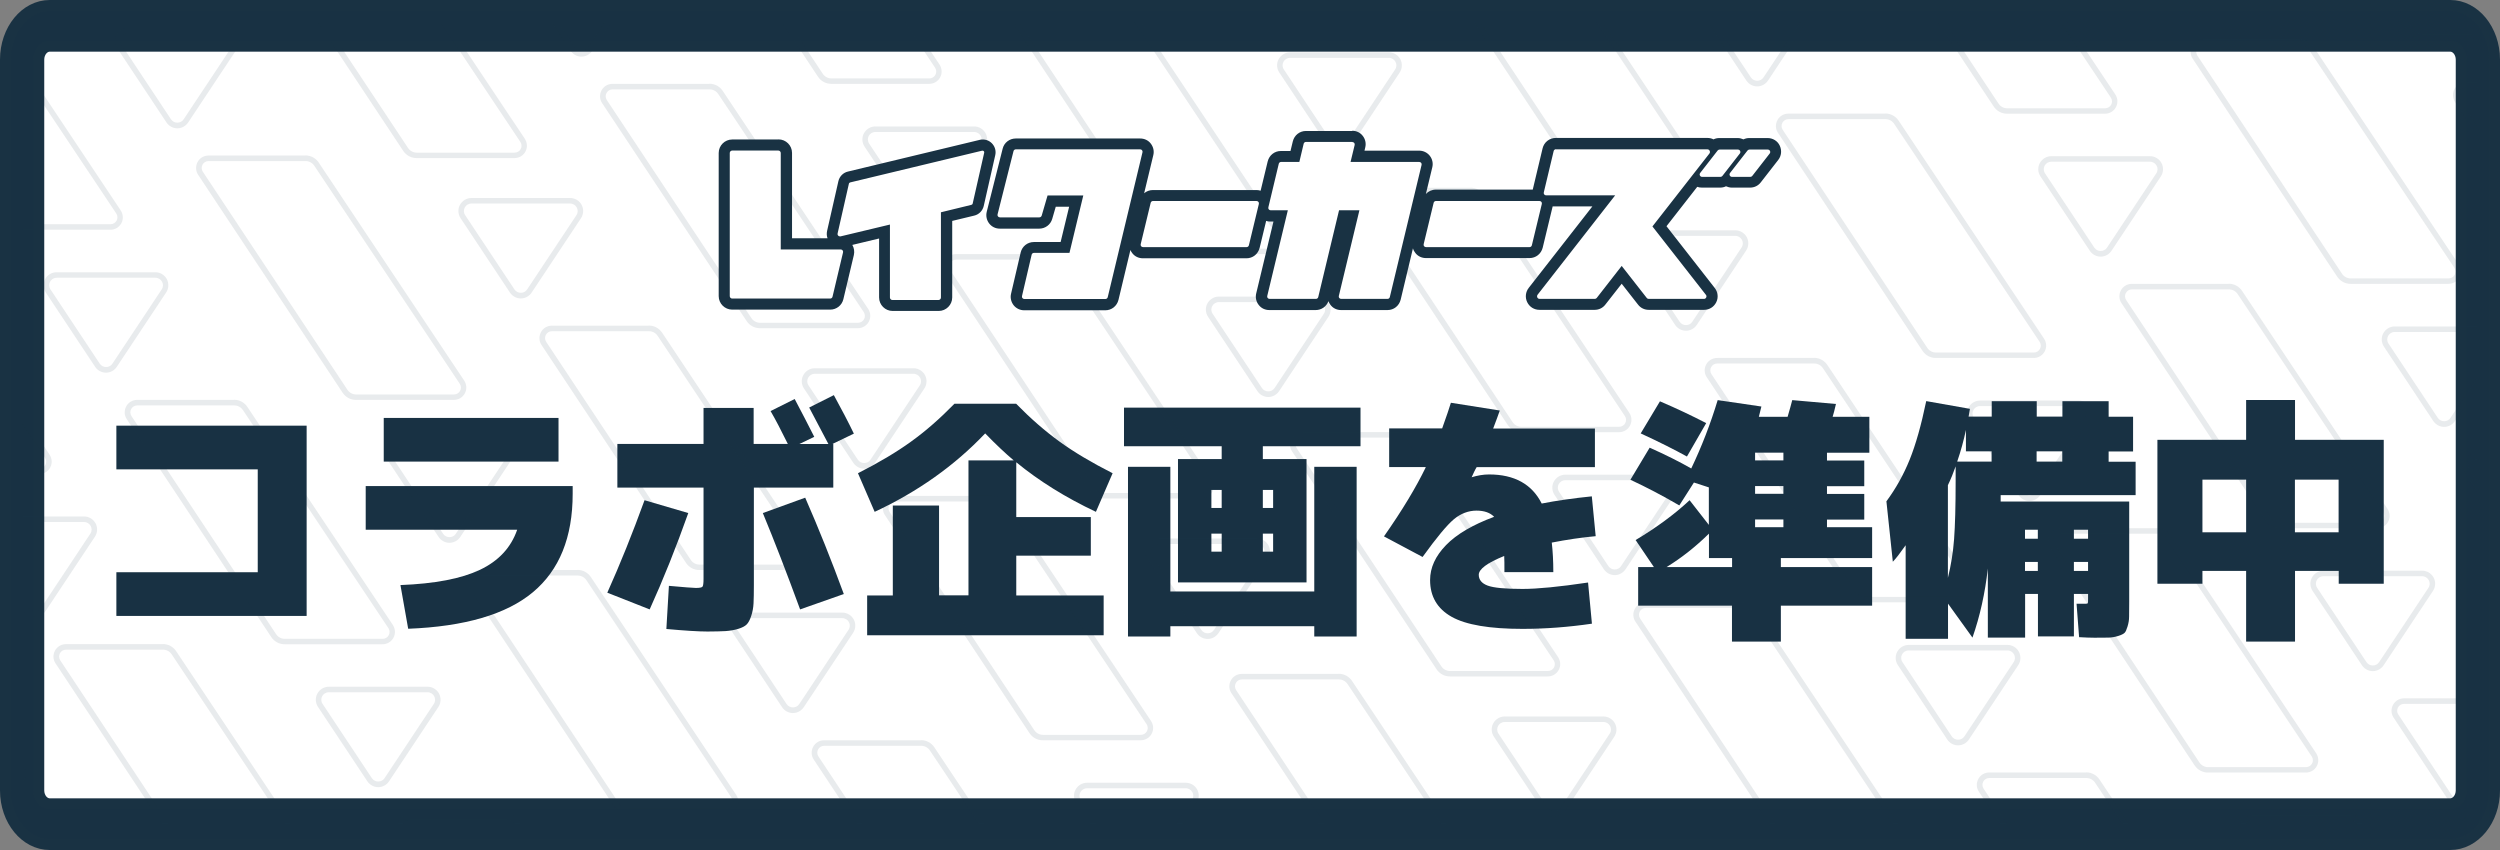 <?xml version="1.0" encoding="UTF-8"?>
<svg id="_レイヤー_2" data-name="レイヤー_2" xmlns="http://www.w3.org/2000/svg" xmlns:xlink="http://www.w3.org/1999/xlink" viewBox="0 0 226 76.85">
  <rect x="0" y="0" width="226" height="76.85" fill="#808080" stroke="none"/>
  <defs>
    <style>
      .cls-1 {
        fill: none;
      }

      .cls-2 {
        fill: #193243;
      }

      .cls-3 {
        stroke: #193243;
        stroke-miterlimit: 10;
      }

      .cls-3, .cls-4 {
        fill: #183143;
      }

      .cls-5 {
        fill: #fff;
      }

      .cls-6 {
        opacity: .1;
      }

      .cls-7 {
        clip-path: url(#clippath);
      }
    </style>
    <clipPath id="clippath">
      <path class="cls-1" d="M4.5,74.45c-1.38,0-2.5-1.38-2.5-3.07V5.07c0-1.69,1.12-3.07,2.5-3.07h217c1.38,0,2.5,1.38,2.5,3.07v66.31c0,1.69-1.12,3.07-2.5,3.07H4.5Z"/>
    </clipPath>
  </defs>
  <g id="_レイヤー_1-2" data-name="レイヤー_1">
    <path class="cls-5" d="M4.5,74.45c-1.38,0-2.5-1.38-2.5-3.07V5.07c0-1.69,1.12-3.07,2.5-3.07h217c1.38,0,2.5,1.38,2.5,3.07v66.31c0,1.69-1.12,3.07-2.5,3.07H4.5Z"/>
    <path class="cls-3" d="M221.5,4.17c.55,0,1,.55,1,1.22v66.06c0,.67-.45,1.22-1,1.22H4.5c-.55,0-1-.55-1-1.22V5.39c0-.67.45-1.22,1-1.22h217M221.5.5H4.5C2.29.5.5,2.69.5,5.39v66.06c0,2.7,1.79,4.89,4,4.89h217c2.21,0,4-2.19,4-4.89V5.39c0-2.7-1.79-4.89-4-4.89h0Z"/>
    <g>
      <path class="cls-4" d="M27.72,38.48v17.2H10.52v-3.95h12.78v-9.3h-12.78v-3.95h17.2Z"/>
      <path class="cls-4" d="M46.75,47.89h-13.69v-3.95h18.71v.7c0,3.93-1.2,6.9-3.6,8.9s-6.16,3.1-11.27,3.3l-.7-3.95c3.11-.12,5.51-.58,7.19-1.38,1.68-.8,2.8-2,3.36-3.61ZM34.69,41.73v-3.95h15.8v3.95h-15.8Z"/>
      <path class="cls-4" d="M58.27,45.22l3.95,1.16c-1.1,3.1-2.26,6-3.49,8.71l-3.83-1.51c1.15-2.56,2.27-5.34,3.37-8.37ZM68.15,44.06v8.83c0,.7-.01,1.25-.03,1.65-.02.4-.09.78-.21,1.14-.12.36-.25.61-.41.77s-.41.29-.77.4c-.36.11-.73.17-1.13.2-.4.02-.94.04-1.64.04-.82,0-2.06-.08-3.72-.23l.23-3.9c1.36.12,2.18.19,2.44.19.34,0,.54-.04.6-.12.06-.08.09-.31.09-.7v-8.25h-7.79v-3.95h7.79v-3.25h4.53v3.25h3.09c-.6-1.22-1.12-2.22-1.56-2.97l2.18-1.09c.63,1.19,1.22,2.33,1.77,3.42l-1.35.65h2.63c-.81-1.55-1.39-2.65-1.74-3.3l2.23-1.12c.71,1.3,1.32,2.46,1.81,3.48l-1.93.93h.07v3.95h-7.2ZM68.96,46.38l3.83-1.39c1.21,2.76,2.37,5.66,3.49,8.71l-3.95,1.39c-1.21-3.3-2.33-6.2-3.37-8.71Z"/>
      <path class="cls-4" d="M84.88,53.82h2.67v-12.2h4.09c-.77-.65-1.63-1.46-2.58-2.44-2.76,2.91-6.09,5.27-9.99,7.09l-1.51-3.49c1.89-.96,3.49-1.91,4.8-2.86,1.31-.94,2.61-2.08,3.92-3.42h5.58c1.3,1.33,2.61,2.47,3.92,3.42,1.31.95,2.91,1.9,4.8,2.86l-1.51,3.49c-2.73-1.29-5.13-2.78-7.2-4.48v4.95h6.74v3.49h-6.74v3.6h7.9v3.6h-21.38v-3.6h2.32v-8.13h4.18v8.13Z"/>
      <path class="cls-4" d="M110.44,40.34h-8.83v-3.49h21.38v3.49h-8.83v1.16h3.95v11.15h-11.62v-11.15h3.95v-1.16ZM105.8,42.2v11.27h13.01v-11.27h3.83v15.34h-3.83v-.93h-13.01v.93h-3.83v-15.34h3.83ZM110.44,44.29h-.93v1.63h.93v-1.63ZM109.51,49.87h.93v-1.63h-.93v1.63ZM114.16,45.92h.93v-1.63h-.93v1.63ZM114.16,48.24v1.63h.93v-1.63h-.93Z"/>
      <path class="cls-4" d="M132.99,43.13l.02.02c.56-.17,1.09-.26,1.6-.26,2.29,0,3.88.88,4.76,2.63,1.32-.26,2.83-.48,4.53-.65l.35,3.6c-1.32.12-2.64.32-3.97.58.09.79.14,1.68.14,2.67h-4.42c0-.68,0-1.17-.02-1.46-1.53.62-2.3,1.19-2.3,1.7,0,.45.27.78.81.98.54.2,1.59.3,3.14.3,1.35,0,3.32-.19,5.93-.58l.35,3.72c-2.12.31-4.21.47-6.27.47-2.97,0-5.11-.36-6.41-1.09-1.3-.73-1.95-1.84-1.95-3.32,0-1.12.48-2.17,1.44-3.16s2.41-1.84,4.35-2.56c-.36-.37-.89-.56-1.6-.56s-1.42.26-2.04.78c-.62.52-1.56,1.65-2.83,3.41l-3.49-1.86c1.64-2.34,2.9-4.43,3.79-6.27h-3.32v-3.49h4.79c.39-1.08.65-1.86.79-2.32l4.42.7c-.12.37-.33.91-.6,1.63h9.2v3.49h-10.69c-.06.09-.14.24-.24.45s-.17.37-.22.48Z"/>
      <path class="cls-4" d="M165.17,47.66h4.07v2.79h-8.25v.81h8.25v3.49h-8.25v3.25h-4.42v-3.25h-8.48v-3.49h1.42l-1.65-2.44c1.89-1.13,3.52-2.33,4.88-3.6l1.74,2.23v-3.39l-1.35-.44-1.32,2.07c-1.49-.87-2.96-1.64-4.42-2.32l1.74-2.9c1.46.65,2.71,1.28,3.76,1.88.94-1.97,1.74-4.03,2.39-6.18l3.95.58c-.11.47-.19.78-.23.93h2.6c.19-.65.33-1.15.42-1.51l3.95.35c-.12.53-.22.91-.3,1.16h3.32v3.25h-3.83v.7h3.37v2.32h-3.37v.7h3.37v2.32h-3.37v.7ZM148.32,39.18l1.74-2.9c1.52.65,2.91,1.31,4.18,1.97l-1.74,3.02c-1.12-.62-2.51-1.32-4.18-2.09ZM150.65,51.26h5.93v-.81h-2.09v-2.21c-1.21,1.19-2.49,2.2-3.83,3.02ZM161.22,41.62v-.7h-2.56v.7h2.56ZM161.22,44.64v-.7h-2.56v.7h2.56ZM161.22,46.96h-2.56v.7h2.56v-.7Z"/>
      <path class="cls-4" d="M190.62,37.67h2.21v3.14h-2.21v.93h2.44v3.02h-12.2v.58h11.62v9.06c0,.61,0,1.05-.01,1.35,0,.3-.05.59-.14.88-.09.29-.17.49-.27.58-.09.09-.28.19-.57.28-.29.09-.57.14-.86.15-.29,0-.72.01-1.29.01-.4,0-.87-.02-1.39-.05l-.23-3.02h.81c.12,0,.19-.02.21-.06s.02-.18.02-.41v-.42h-1.28v3.84h-3.25v-3.84h-1.16v3.95h-3.37v-6.25c-.25,2.23-.71,4.31-1.39,6.25l-2.21-3.07v3.18h-3.83v-8.46c-.5.71-.88,1.21-1.16,1.49l-.58-5.46c.85-1.15,1.55-2.4,2.1-3.76.55-1.36,1.05-3.13,1.5-5.3l3.95.7c-.02.08-.04.19-.06.35-.02.16-.04.27-.06.35h2.09v-1.39h4.07v1.39h2.32v-1.39h4.18v1.39ZM176.09,52.24c.28-1.13.47-2.3.56-3.51.09-1.21.14-2.96.14-5.25v-1.32c-.2.57-.43,1.14-.7,1.7v8.39ZM180.04,41.73v-.93h-2.32v-1.93c-.2.94-.46,1.9-.79,2.86h3.11ZM184.22,48.7v-.81h-1.16v.81h1.16ZM184.22,50.8h-1.16v.81h1.16v-.81ZM184.11,41.73h2.32v-.93h-2.32v.93ZM187.48,48.7h1.28v-.81h-1.28v.81ZM187.48,50.8v.81h1.28v-.81h-1.28Z"/>
      <path class="cls-4" d="M199.1,51.61v1.16h-4.07v-13.01h8.02v-3.6h4.42v3.6h8.02v13.01h-4.07v-1.16h-3.95v6.39h-4.42v-6.39h-3.95ZM199.1,48.12h3.95v-4.76h-3.95v4.76ZM211.41,48.12v-4.76h-3.95v4.76h3.95Z"/>
    </g>
    <g class="cls-6">
      <g class="cls-7">
        <g>
          <g>
            <path class="cls-4" d="M121.04,61.42c.31,0,.61.16.78.42l13.15,19.71c.28.42-.02.97-.52.97h-8.85c-.31,0-.61-.16-.78-.42l-13.07-19.71c-.28-.42.02-.97.52-.97h8.78M121.04,60.92h-8.78c-.42,0-.8.23-.99.59-.2.37-.18.81.05,1.15l13.07,19.71c.27.4.72.64,1.2.64h8.85c.42,0,.8-.23.99-.59.2-.37.17-.81-.06-1.16l-13.15-19.71c-.27-.4-.71-.64-1.2-.64h0Z"/>
            <path class="cls-4" d="M144.95,65.27c.54,0,.87.6.57,1.05l-4.46,6.72c-.13.2-.35.3-.57.3s-.43-.1-.57-.3l-4.46-6.72c-.3-.45.02-1.05.57-1.05h8.92M144.95,64.77h-8.92c-.44,0-.83.24-1.04.62-.21.38-.18.85.06,1.21l4.46,6.72c.22.33.59.53.98.53s.76-.2.98-.53l4.46-6.72c.24-.36.26-.83.06-1.21-.21-.38-.6-.62-1.04-.62h0Z"/>
          </g>
          <path class="cls-4" d="M152.08,76.81c.31,0,.61.16.78.42l13.15,19.71c.28.42-.02.97-.52.97h-8.85c-.31,0-.61-.16-.78-.42l-13.07-19.71c-.28-.42.02-.97.52-.97h8.78M152.08,76.31h-8.78c-.42,0-.8.23-.99.59-.2.37-.18.81.05,1.15l13.07,19.71c.27.4.72.64,1.2.64h8.85c.42,0,.8-.23.99-.59.2-.37.17-.81-.06-1.16l-13.15-19.71c-.27-.4-.71-.64-1.2-.64h0Z"/>
          <g>
            <path class="cls-4" d="M7.6,47.19c.54,0,.87.6.57,1.05l-4.46,6.72c-.13.2-.35.3-.57.3s-.43-.1-.57-.3l-4.46-6.72c-.3-.45.02-1.05.57-1.05H7.6M7.6,46.69H-1.32c-.44,0-.83.24-1.04.62-.21.38-.18.85.06,1.21l4.46,6.72c.22.33.59.53.98.53s.76-.2.98-.53l4.46-6.72c.24-.36.26-.83.06-1.21-.21-.38-.6-.62-1.04-.62h0Z"/>
            <g>
              <path class="cls-4" d="M-9.86,21.26c.31,0,.61.16.78.42l13.15,19.71c.28.42-.02.97-.52.97H-5.31c-.31,0-.61-.16-.78-.42l-13.07-19.71c-.28-.42.02-.97.52-.97h8.78M-9.86,20.76h-8.78c-.42,0-.8.23-.99.59-.2.37-.18.81.05,1.15l13.07,19.71c.27.4.71.64,1.2.64H3.55c.42,0,.8-.23.99-.59.2-.37.17-.81-.06-1.16l-13.15-19.71c-.27-.4-.71-.64-1.2-.64h0Z"/>
              <path class="cls-4" d="M14.05,25.11c.54,0,.87.6.57,1.05l-4.46,6.72c-.13.2-.35.3-.57.3s-.43-.1-.57-.3l-4.46-6.72c-.3-.45.02-1.05.57-1.05h8.92M14.05,24.61H5.12c-.44,0-.83.24-1.04.62-.21.38-.18.85.06,1.21l4.46,6.72c.22.33.59.53.98.53s.76-.2.98-.53l4.46-6.72c.24-.36.26-.83.06-1.21-.21-.38-.6-.62-1.04-.62h0Z"/>
            </g>
            <g>
              <path class="cls-4" d="M-3.42-.83c.31,0,.61.16.78.42l13.15,19.71c.28.42-.02.97-.52.97H1.13c-.31,0-.61-.16-.78-.42L-12.72.14c-.28-.42.02-.97.52-.97H-3.42M-3.42-1.33h-8.78c-.42,0-.8.23-.99.59-.2.37-.18.81.05,1.15L-.07,20.13c.27.4.71.64,1.2.64h8.85c.42,0,.8-.23.99-.59.2-.37.17-.81-.06-1.16L-2.23-.69c-.27-.4-.71-.64-1.2-.64h0Z"/>
              <path class="cls-4" d="M20.49,3.02c.54,0,.87.6.57,1.05l-4.46,6.72c-.13.2-.35.3-.57.3s-.43-.1-.57-.3l-4.46-6.72c-.3-.45.02-1.05.57-1.05h8.92M20.49,2.52h-8.92c-.44,0-.83.24-1.04.62-.21.38-.18.85.06,1.21l4.46,6.72c.22.33.59.53.98.53s.76-.2.98-.53l4.46-6.72c.24-.36.26-.83.06-1.21-.21-.38-.6-.62-1.04-.62h0Z"/>
            </g>
            <path class="cls-4" d="M1.16,69.28c.54,0,.87.6.57,1.05l-4.46,6.72c-.13.2-.35.3-.57.3s-.43-.1-.57-.3l-4.46-6.72c-.3-.45.02-1.05.57-1.05H1.16M1.16,68.78H-7.76c-.44,0-.83.24-1.04.62-.21.38-.18.85.06,1.21l4.46,6.72c.22.33.59.53.98.53s.76-.2.98-.53l4.46-6.72c.24-.36.26-.83.06-1.21-.21-.38-.6-.62-1.04-.62h0Z"/>
          </g>
          <g>
            <g>
              <path class="cls-4" d="M14.74,58.73c.31,0,.61.16.78.42l13.15,19.71c.28.42-.02.97-.52.97h-8.85c-.31,0-.61-.16-.78-.42l-13.07-19.71c-.28-.42.02-.97.52-.97h8.78M14.74,58.23H5.96c-.42,0-.8.23-.99.59-.2.37-.18.81.05,1.15l13.07,19.71c.27.4.71.64,1.2.64h8.85c.42,0,.8-.23.99-.59.2-.37.17-.81-.06-1.16l-13.15-19.71c-.27-.4-.71-.64-1.2-.64h0Z"/>
              <path class="cls-4" d="M38.65,62.58c.54,0,.87.6.57,1.05l-4.46,6.72c-.13.2-.35.3-.57.3s-.43-.1-.57-.3l-4.46-6.72c-.3-.45.02-1.05.57-1.05h8.92M38.65,62.08h-8.92c-.44,0-.83.24-1.04.62-.21.38-.18.85.06,1.21l4.46,6.72c.22.33.59.53.98.53s.76-.2.98-.53l4.46-6.72c.24-.36.26-.83.06-1.21-.21-.38-.6-.62-1.04-.62h0Z"/>
            </g>
            <g>
              <path class="cls-4" d="M21.18,36.65c.31,0,.61.16.78.42l13.15,19.71c.28.42-.02.97-.52.97h-8.85c-.31,0-.61-.16-.78-.42l-13.07-19.71c-.28-.42.02-.97.52-.97h8.78M21.18,36.15h-8.78c-.42,0-.8.23-.99.59-.2.37-.18.81.05,1.15l13.07,19.71c.27.4.71.64,1.2.64h8.85c.42,0,.8-.23.99-.59.2-.37.17-.81-.06-1.16l-13.15-19.71c-.27-.4-.71-.64-1.2-.64h0Z"/>
              <path class="cls-4" d="M45.09,40.49c.54,0,.87.6.57,1.05l-4.46,6.72c-.13.2-.35.3-.57.3s-.43-.1-.57-.3l-4.46-6.72c-.3-.45.02-1.05.57-1.05h8.92M45.09,39.99h-8.92c-.44,0-.83.24-1.04.62-.21.38-.18.85.06,1.21l4.46,6.72c.22.33.59.53.98.53s.76-.2.98-.53l4.46-6.72c.24-.36.26-.83.06-1.21-.21-.38-.6-.62-1.04-.62h0Z"/>
            </g>
            <g>
              <path class="cls-4" d="M27.63,14.56c.31,0,.61.16.78.42l13.15,19.71c.28.42-.02.97-.52.97h-8.85c-.31,0-.61-.16-.78-.42l-13.07-19.71c-.28-.42.02-.97.52-.97h8.78M27.63,14.06h-8.78c-.42,0-.8.23-.99.59s-.18.81.05,1.15l13.07,19.71c.27.4.71.64,1.2.64h8.85c.42,0,.8-.23.99-.59.2-.37.17-.81-.06-1.16l-13.15-19.71c-.27-.4-.71-.64-1.2-.64h0Z"/>
              <path class="cls-4" d="M51.54,18.4c.54,0,.87.6.57,1.05l-4.46,6.72c-.13.2-.35.3-.57.3s-.43-.1-.57-.3l-4.46-6.72c-.3-.45.02-1.05.57-1.05h8.92M51.54,17.9h-8.92c-.44,0-.83.24-1.04.62-.21.38-.18.85.06,1.21l4.46,6.72c.22.33.59.53.98.53s.76-.2.98-.53l4.46-6.72c.24-.36.26-.83.06-1.21-.21-.38-.6-.62-1.04-.62h0Z"/>
            </g>
          </g>
          <g>
            <path class="cls-4" d="M45.79,74.12c.31,0,.61.16.78.42l13.15,19.71c.28.42-.02.97-.52.97h-8.85c-.31,0-.61-.16-.78-.42l-13.07-19.71c-.28-.42.02-.97.52-.97h8.78M45.79,73.62h-8.78c-.42,0-.8.23-.99.59-.2.37-.18.81.05,1.15l13.07,19.71c.27.4.72.64,1.2.64h8.85c.42,0,.8-.23.99-.59.2-.37.17-.81-.06-1.16l-13.15-19.71c-.27-.4-.71-.64-1.2-.64h0Z"/>
            <g>
              <path class="cls-4" d="M52.23,52.03c.31,0,.61.16.78.42l13.15,19.71c.28.42-.02.97-.52.97h-8.85c-.31,0-.61-.16-.78-.42l-13.07-19.71c-.28-.42.02-.97.52-.97h8.78M52.23,51.53h-8.78c-.42,0-.8.23-.99.59-.2.37-.18.81.05,1.15l13.07,19.71c.27.4.72.64,1.2.64h8.85c.42,0,.8-.23.99-.59.2-.37.17-.81-.06-1.16l-13.15-19.71c-.27-.4-.71-.64-1.2-.64h0Z"/>
              <path class="cls-4" d="M76.14,55.88c.54,0,.87.6.57,1.05l-4.46,6.72c-.13.2-.35.3-.57.3s-.43-.1-.57-.3l-4.46-6.72c-.3-.45.02-1.05.57-1.05h8.92M76.14,55.38h-8.92c-.44,0-.83.24-1.04.62-.21.38-.18.85.06,1.21l4.46,6.72c.22.33.59.53.98.53s.76-.2.98-.53l4.46-6.72c.24-.36.26-.83.06-1.21-.21-.38-.6-.62-1.04-.62h0Z"/>
            </g>
            <g>
              <path class="cls-4" d="M58.67,29.94c.31,0,.61.16.78.42l13.15,19.71c.28.42-.02.97-.52.97h-8.85c-.31,0-.61-.16-.78-.42l-13.07-19.71c-.28-.42.02-.97.52-.97h8.78M58.67,29.44h-8.78c-.42,0-.8.23-.99.59s-.18.81.05,1.15l13.07,19.71c.27.4.71.64,1.2.64h8.85c.42,0,.8-.23.99-.59.2-.37.17-.81-.06-1.16l-13.15-19.71c-.27-.4-.71-.64-1.2-.64h0Z"/>
              <path class="cls-4" d="M82.58,33.79c.54,0,.87.6.57,1.05l-4.46,6.72c-.13.2-.35.3-.57.3s-.43-.1-.57-.3l-4.46-6.72c-.3-.45.02-1.05.57-1.05h8.92M82.58,33.29h-8.92c-.44,0-.83.24-1.04.62-.21.38-.18.85.06,1.21l4.46,6.72c.22.33.59.53.98.53s.76-.2.98-.53l4.46-6.72c.24-.36.26-.83.06-1.21-.21-.38-.6-.62-1.04-.62h0Z"/>
            </g>
          </g>
          <g>
            <g>
              <path class="cls-4" d="M83.28,67.42c.31,0,.61.16.78.42l13.15,19.71c.28.42-.02.97-.52.97h-8.85c-.31,0-.61-.16-.78-.42l-13.07-19.71c-.28-.42.02-.97.52-.97h8.78M83.28,66.92h-8.78c-.42,0-.8.23-.99.59-.2.37-.18.81.05,1.15l13.07,19.71c.27.4.72.64,1.2.64h8.85c.42,0,.8-.23.99-.59.2-.37.17-.81-.06-1.16l-13.15-19.71c-.27-.4-.71-.64-1.2-.64h0Z"/>
              <path class="cls-4" d="M107.19,71.26c.54,0,.87.6.57,1.05l-4.46,6.72c-.13.2-.35.3-.57.3s-.43-.1-.57-.3l-4.46-6.72c-.3-.45.02-1.05.57-1.05h8.92M107.19,70.76h-8.92c-.44,0-.83.24-1.04.62-.21.38-.18.85.06,1.21l4.46,6.72c.22.33.59.53.98.53s.76-.2.98-.53l4.46-6.72c.24-.36.26-.83.06-1.21-.21-.38-.6-.62-1.04-.62h0Z"/>
            </g>
            <g>
              <path class="cls-4" d="M89.72,45.33c.31,0,.61.16.78.42l13.15,19.71c.28.42-.02.97-.52.97h-8.85c-.31,0-.61-.16-.78-.42l-13.07-19.71c-.28-.42.02-.97.52-.97h8.78M89.72,44.83h-8.78c-.42,0-.8.23-.99.59-.2.37-.18.81.05,1.15l13.07,19.71c.27.4.71.64,1.2.64h8.85c.42,0,.8-.23.99-.59.2-.37.17-.81-.06-1.16l-13.15-19.71c-.27-.4-.71-.64-1.2-.64h0Z"/>
              <path class="cls-4" d="M113.63,49.18c.54,0,.87.6.57,1.05l-4.46,6.72c-.13.2-.35.3-.57.3s-.43-.1-.57-.3l-4.46-6.72c-.3-.45.02-1.05.57-1.05h8.92M113.63,48.68h-8.92c-.44,0-.83.24-1.04.62-.21.38-.18.85.06,1.21l4.46,6.72c.22.33.59.53.98.53s.76-.2.98-.53l4.46-6.72c.24-.36.26-.83.06-1.21-.21-.38-.6-.62-1.04-.62h0Z"/>
            </g>
          </g>
          <g>
            <g>
              <path class="cls-4" d="M126.52,39.56c.31,0,.61.16.78.42l13.15,19.71c.28.42-.02.97-.52.97h-8.85c-.31,0-.61-.16-.78-.42l-13.07-19.71c-.28-.42.02-.97.52-.97h8.78M126.52,39.06h-8.78c-.42,0-.8.23-.99.59-.2.37-.18.81.05,1.15l13.07,19.71c.27.4.71.64,1.2.64h8.85c.42,0,.8-.23.99-.59.2-.37.17-.81-.06-1.16l-13.15-19.71c-.27-.4-.71-.64-1.2-.64h0Z"/>
              <path class="cls-4" d="M150.43,43.41c.54,0,.87.6.57,1.05l-4.46,6.72c-.13.2-.35.3-.57.3s-.43-.1-.57-.3l-4.46-6.72c-.3-.45.02-1.05.57-1.05h8.92M150.43,42.91h-8.92c-.44,0-.83.24-1.04.62-.21.38-.18.85.06,1.21l4.46,6.72c.22.33.59.53.98.53s.76-.2.98-.53l4.46-6.72c.24-.36.26-.83.06-1.21-.21-.38-.6-.62-1.04-.62h0Z"/>
            </g>
            <g>
              <path class="cls-4" d="M139.4-4.61c.31,0,.61.16.78.42l13.15,19.71c.28.42-.02.97-.52.97h-8.85c-.31,0-.61-.16-.78-.42l-13.07-19.71c-.28-.42.02-.97.52-.97h8.78M139.4-5.11h-8.78c-.42,0-.8.23-.99.59s-.18.81.05,1.15l13.07,19.71c.27.4.71.64,1.2.64h8.85c.42,0,.8-.23.99-.59.2-.37.17-.81-.06-1.16l-13.15-19.71c-.27-.4-.71-.64-1.2-.64h0Z"/>
              <path class="cls-4" d="M163.31-.77c.54,0,.87.6.57,1.05l-4.46,6.72c-.13.2-.35.3-.57.3s-.43-.1-.57-.3l-4.46-6.72c-.3-.45.02-1.05.57-1.05h8.92M163.31-1.27h-8.92c-.44,0-.83.24-1.04.62-.21.38-.18.85.06,1.21l4.46,6.72c.22.33.59.53.98.53s.76-.2.98-.53l4.46-6.72c.24-.36.26-.83.06-1.21-.21-.38-.6-.62-1.04-.62h0Z"/>
            </g>
            <g>
              <path class="cls-4" d="M132.96,17.48c.31,0,.61.16.78.42l13.15,19.71c.28.42-.02.97-.52.97h-8.85c-.31,0-.61-.16-.78-.42l-13.07-19.71c-.28-.42.02-.97.52-.97h8.78M132.96,16.98h-8.78c-.42,0-.8.23-.99.59-.2.37-.18.81.05,1.15l13.07,19.71c.27.4.71.64,1.2.64h8.85c.42,0,.8-.23.99-.59.2-.37.17-.81-.06-1.16l-13.15-19.71c-.27-.4-.71-.64-1.2-.64h0Z"/>
              <path class="cls-4" d="M156.87,21.32c.54,0,.87.6.57,1.05l-4.46,6.72c-.13.2-.35.3-.57.3s-.43-.1-.57-.3l-4.46-6.72c-.3-.45.02-1.05.57-1.05h8.92M156.87,20.82h-8.92c-.44,0-.83.24-1.04.62-.21.38-.18.85.06,1.21l4.46,6.72c.22.33.59.53.98.53s.76-.2.98-.53l4.46-6.72c.24-.36.26-.83.06-1.21-.21-.38-.6-.62-1.04-.62h0Z"/>
            </g>
          </g>
          <g>
            <g>
              <path class="cls-4" d="M157.56,54.95c.31,0,.61.16.78.42l13.15,19.71c.28.42-.02.97-.52.97h-8.85c-.31,0-.61-.16-.78-.42l-13.07-19.71c-.28-.42.02-.97.52-.97h8.78M157.56,54.45h-8.78c-.42,0-.8.23-.99.59-.2.37-.18.81.05,1.15l13.07,19.71c.27.4.72.64,1.2.64h8.85c.42,0,.8-.23.99-.59.2-.37.17-.81-.06-1.16l-13.15-19.71c-.27-.4-.71-.64-1.2-.64h0Z"/>
              <path class="cls-4" d="M181.47,58.8c.54,0,.87.6.57,1.05l-4.46,6.72c-.13.2-.35.3-.57.3s-.43-.1-.57-.3l-4.46-6.72c-.3-.45.02-1.05.57-1.05h8.92M181.47,58.3h-8.92c-.44,0-.83.24-1.04.62-.21.38-.18.85.06,1.21l4.46,6.72c.22.33.59.53.98.53s.76-.2.98-.53l4.46-6.72c.24-.36.26-.83.06-1.21-.21-.38-.6-.62-1.04-.62h0Z"/>
            </g>
            <g>
              <path class="cls-4" d="M170.45,10.77c.31,0,.61.16.78.42l13.15,19.71c.28.42-.02.97-.52.97h-8.85c-.31,0-.61-.16-.78-.42l-13.07-19.71c-.28-.42.02-.97.52-.97h8.78M170.45,10.27h-8.78c-.42,0-.8.23-.99.59-.2.37-.18.81.05,1.15l13.07,19.71c.27.4.71.64,1.2.64h8.85c.42,0,.8-.23.99-.59.2-.37.17-.81-.06-1.16l-13.15-19.71c-.27-.4-.71-.64-1.2-.64h0Z"/>
              <path class="cls-4" d="M194.36,14.62c.54,0,.87.6.57,1.05l-4.46,6.72c-.13.2-.35.3-.57.3s-.43-.1-.57-.3l-4.46-6.72c-.3-.45.02-1.05.57-1.05h8.92M194.36,14.12h-8.92c-.44,0-.83.24-1.04.62-.21.38-.18.85.06,1.21l4.46,6.72c.22.33.59.53.98.53s.76-.2.98-.53l4.46-6.72c.24-.36.26-.83.06-1.21-.21-.38-.6-.62-1.04-.62h0Z"/>
            </g>
            <g>
              <path class="cls-4" d="M176.89-11.31c.31,0,.61.16.78.42l13.15,19.71c.28.42-.02.97-.52.97h-8.85c-.31,0-.61-.16-.78-.42l-13.07-19.71c-.28-.42.02-.97.52-.97h8.78M176.89-11.81h-8.78c-.42,0-.8.23-.99.59s-.18.81.05,1.15l13.07,19.71c.27.4.71.64,1.2.64h8.85c.42,0,.8-.23.99-.59.2-.37.17-.81-.06-1.16l-13.15-19.71c-.27-.4-.71-.64-1.2-.64h0Z"/>
              <path class="cls-4" d="M200.8-7.47c.54,0,.87.6.57,1.05l-4.46,6.72c-.13.2-.35.3-.57.3s-.43-.1-.57-.3l-4.46-6.72c-.3-.45.02-1.05.57-1.05h8.92M200.8-7.97h-8.92c-.44,0-.83.24-1.04.62-.21.38-.18.85.06,1.21l4.46,6.72c.22.33.59.53.98.53s.76-.2.98-.53l4.46-6.72c.24-.36.26-.83.06-1.21-.21-.38-.6-.62-1.04-.62h0Z"/>
            </g>
            <g>
              <path class="cls-4" d="M164.01,32.86c.31,0,.61.16.78.42l13.15,19.71c.28.42-.02.97-.52.97h-8.85c-.31,0-.61-.16-.78-.42l-13.07-19.71c-.28-.42.02-.97.52-.97h8.78M164.01,32.36h-8.78c-.42,0-.8.23-.99.59-.2.37-.18.81.05,1.15l13.07,19.71c.27.4.71.64,1.2.64h8.85c.42,0,.8-.23.99-.59.2-.37.17-.81-.06-1.16l-13.15-19.71c-.27-.4-.71-.64-1.2-.64h0Z"/>
              <path class="cls-4" d="M187.92,36.71c.54,0,.87.6.57,1.05l-4.46,6.72c-.13.2-.35.3-.57.3s-.43-.1-.57-.3l-4.46-6.72c-.3-.45.02-1.05.57-1.05h8.92M187.92,36.21h-8.92c-.44,0-.83.24-1.04.62-.21.38-.18.85.06,1.21l4.46,6.72c.22.33.59.53.98.53s.76-.2.98-.53l4.46-6.72c.24-.36.26-.83.06-1.21-.21-.38-.6-.62-1.04-.62h0Z"/>
            </g>
          </g>
          <g>
            <g>
              <path class="cls-4" d="M188.61,70.33c.31,0,.61.16.78.42l13.15,19.71c.28.42-.02.97-.52.97h-8.85c-.31,0-.61-.16-.78-.42l-13.07-19.71c-.28-.42.02-.97.52-.97h8.78M188.61,69.83h-8.78c-.42,0-.8.23-.99.59-.2.37-.18.81.05,1.15l13.07,19.71c.27.4.71.64,1.2.64h8.85c.42,0,.8-.23.99-.59.2-.37.17-.81-.06-1.16l-13.15-19.71c-.27-.4-.71-.64-1.2-.64h0Z"/>
              <path class="cls-4" d="M212.52,74.18c.54,0,.87.6.57,1.05l-4.46,6.72c-.13.2-.35.3-.57.3s-.43-.1-.57-.3l-4.46-6.72c-.3-.45.02-1.05.57-1.05h8.92M212.52,73.68h-8.92c-.44,0-.83.24-1.04.62-.21.38-.18.85.06,1.21l4.46,6.72c.22.33.59.53.98.53s.76-.2.98-.53l4.46-6.72c.24-.36.26-.83.06-1.21-.21-.38-.6-.62-1.04-.62h0Z"/>
            </g>
            <g>
              <path class="cls-4" d="M201.5,26.16c.31,0,.61.16.78.42l13.15,19.71c.28.42-.02.97-.52.97h-8.85c-.31,0-.61-.16-.78-.42l-13.07-19.71c-.28-.42.02-.97.52-.97h8.78M201.5,25.66h-8.78c-.42,0-.8.23-.99.59-.2.37-.18.81.05,1.15l13.07,19.71c.27.4.71.64,1.2.64h8.85c.42,0,.8-.23.99-.59.2-.37.17-.81-.06-1.16l-13.15-19.71c-.27-.4-.71-.64-1.2-.64h0Z"/>
              <path class="cls-4" d="M225.41,30.01c.54,0,.87.6.57,1.05l-4.46,6.72c-.13.2-.35.3-.57.3s-.43-.1-.57-.3l-4.46-6.72c-.3-.45.02-1.05.57-1.05h8.92M225.41,29.51h-8.92c-.44,0-.83.24-1.04.62-.21.38-.18.85.06,1.21l4.46,6.72c.22.33.59.53.98.53s.76-.2.98-.53l4.46-6.72c.24-.36.26-.83.06-1.21-.21-.38-.6-.62-1.04-.62h0Z"/>
            </g>
            <g>
              <path class="cls-4" d="M207.94,4.07c.31,0,.61.16.78.42l13.15,19.71c.28.42-.02.97-.52.97h-8.85c-.31,0-.61-.16-.78-.42l-13.07-19.71c-.28-.42.02-.97.52-.97h8.78M207.94,3.57h-8.78c-.42,0-.8.23-.99.59-.2.37-.18.81.05,1.15l13.07,19.71c.27.4.71.64,1.2.64h8.85c.42,0,.8-.23.99-.59.2-.37.17-.81-.06-1.16l-13.15-19.71c-.27-.4-.71-.64-1.2-.64h0Z"/>
              <path class="cls-4" d="M231.85,7.92c.54,0,.87.6.57,1.05l-4.46,6.72c-.13.2-.35.3-.57.3s-.43-.1-.57-.3l-4.46-6.72c-.3-.45.02-1.05.57-1.05h8.92M231.85,7.42h-8.92c-.44,0-.83.24-1.04.62-.21.38-.18.85.06,1.21l4.46,6.72c.22.33.59.53.98.53s.76-.2.98-.53l4.46-6.72c.24-.36.26-.83.06-1.21-.21-.38-.6-.62-1.04-.62h0Z"/>
            </g>
            <path class="cls-4" d="M214.38-18.02c.31,0,.61.16.78.42l13.15,19.71c.28.42-.02.97-.52.97h-8.85c-.31,0-.61-.16-.78-.42l-13.07-19.71c-.28-.42.02-.97.52-.97h8.78M214.38-18.52h-8.78c-.42,0-.8.23-.99.59-.2.37-.18.81.05,1.15l13.07,19.71c.27.4.71.64,1.2.64h8.85c.42,0,.8-.23.99-.59.2-.37.17-.81-.06-1.16l-13.15-19.71c-.27-.4-.71-.64-1.2-.64h0Z"/>
            <g>
              <path class="cls-4" d="M195.05,48.25c.31,0,.61.16.78.42l13.15,19.71c.28.42-.02.97-.52.97h-8.85c-.31,0-.61-.16-.78-.42l-13.07-19.71c-.28-.42.02-.97.52-.97h8.78M195.05,47.75h-8.78c-.42,0-.8.23-.99.59-.2.37-.18.81.05,1.15l13.07,19.71c.27.4.72.64,1.2.64h8.85c.42,0,.8-.23.99-.59.2-.37.17-.81-.06-1.16l-13.15-19.71c-.27-.4-.71-.64-1.2-.64h0Z"/>
              <path class="cls-4" d="M218.96,52.09c.54,0,.87.6.57,1.05l-4.46,6.72c-.13.2-.35.3-.57.3s-.43-.1-.57-.3l-4.46-6.72c-.3-.45.02-1.05.57-1.05h8.92M218.96,51.59h-8.92c-.44,0-.83.24-1.04.62-.21.38-.18.85.06,1.21l4.46,6.72c.22.33.59.53.98.53s.76-.2.98-.53l4.46-6.72c.24-.36.26-.83.06-1.21-.21-.38-.6-.62-1.04-.62h0Z"/>
            </g>
          </g>
          <g>
            <path class="cls-4" d="M232.54,41.54c.31,0,.61.16.78.42l13.15,19.71c.28.42-.02.97-.52.97h-8.85c-.31,0-.61-.16-.78-.42l-13.07-19.71c-.28-.42.02-.97.52-.97h8.78M232.54,41.04h-8.78c-.42,0-.8.23-.99.59-.2.37-.18.81.05,1.15l13.07,19.71c.27.4.71.64,1.2.64h8.85c.42,0,.8-.23.99-.59.2-.37.17-.81-.06-1.16l-13.15-19.71c-.27-.4-.71-.64-1.2-.64h0Z"/>
            <path class="cls-4" d="M226.1,63.63c.31,0,.61.16.78.42l13.15,19.71c.28.42-.02.97-.52.97h-8.85c-.31,0-.61-.16-.78-.42l-13.07-19.71c-.28-.42.02-.97.52-.97h8.78M226.1,63.13h-8.78c-.42,0-.8.23-.99.59-.2.37-.18.81.05,1.15l13.07,19.71c.27.4.71.64,1.2.64h8.85c.42,0,.8-.23.99-.59.2-.37.17-.81-.06-1.16l-13.15-19.71c-.27-.4-.71-.64-1.2-.64h0Z"/>
          </g>
          <g>
            <path class="cls-4" d="M33.11-7.3c.31,0,.61.16.78.42l13.15,19.71c.28.42-.02.97-.52.97h-8.85c-.31,0-.61-.16-.78-.42L23.81-6.33c-.28-.42.02-.97.52-.97h8.78M33.11-7.8h-8.78c-.42,0-.8.23-.99.59-.2.37-.18.81.05,1.15l13.07,19.71c.27.4.71.64,1.2.64h8.85c.42,0,.8-.23.99-.59.2-.37.17-.81-.06-1.16l-13.15-19.71c-.27-.4-.71-.64-1.2-.64h0Z"/>
            <path class="cls-4" d="M57.02-3.46c.54,0,.87.6.57,1.05l-4.46,6.72c-.13.2-.35.3-.57.3s-.43-.1-.57-.3l-4.46-6.72c-.3-.45.02-1.05.57-1.05h8.92M57.02-3.96h-8.92c-.44,0-.83.24-1.04.62-.21.38-.18.85.06,1.21l4.46,6.72c.22.33.59.53.98.53s.76-.2.98-.53l4.46-6.72c.24-.36.26-.83.06-1.21-.21-.38-.6-.62-1.04-.62h0Z"/>
          </g>
          <g>
            <g>
              <path class="cls-4" d="M64.15,8.08c.31,0,.61.16.78.42l13.15,19.71c.28.42-.02.97-.52.97h-8.85c-.31,0-.61-.16-.78-.42l-13.07-19.71c-.28-.42.02-.97.52-.97h8.78M64.15,7.58h-8.78c-.42,0-.8.23-.99.59-.2.37-.18.81.05,1.15l13.07,19.71c.27.4.71.64,1.2.64h8.85c.42,0,.8-.23.99-.59.2-.37.17-.81-.06-1.16l-13.15-19.71c-.27-.4-.71-.64-1.2-.64h0Z"/>
              <path class="cls-4" d="M88.06,11.93c.54,0,.87.6.57,1.05l-4.46,6.72c-.13.2-.35.3-.57.3s-.43-.1-.57-.3l-4.46-6.72c-.3-.45.02-1.05.57-1.05h8.92M88.06,11.43h-8.92c-.44,0-.83.24-1.04.62-.21.38-.18.85.06,1.21l4.46,6.72c.22.33.59.53.98.53s.76-.2.98-.53l4.46-6.72c.24-.36.26-.83.06-1.21-.21-.38-.6-.62-1.04-.62h0Z"/>
            </g>
            <path class="cls-4" d="M70.6-14.01c.31,0,.61.16.78.42l13.15,19.71c.28.42-.02.97-.52.97h-8.85c-.31,0-.61-.16-.78-.42l-13.07-19.71c-.28-.42.02-.97.52-.97h8.78M70.6-14.51h-8.78c-.42,0-.8.23-.99.59-.2.37-.18.81.05,1.15l13.07,19.71c.27.4.71.64,1.2.64h8.85c.42,0,.8-.23.99-.59.2-.37.17-.81-.06-1.16l-13.15-19.71c-.27-.4-.71-.64-1.2-.64h0Z"/>
          </g>
          <g>
            <g>
              <path class="cls-4" d="M95.2,23.47c.31,0,.61.16.78.42l13.15,19.71c.28.42-.02.97-.52.97h-8.85c-.31,0-.61-.16-.78-.42l-13.07-19.71c-.28-.42.02-.97.52-.97h8.78M95.2,22.97h-8.78c-.42,0-.8.23-.99.59-.2.37-.18.81.05,1.15l13.07,19.71c.27.4.71.64,1.2.64h8.85c.42,0,.8-.23.99-.59.2-.37.17-.81-.06-1.16l-13.15-19.71c-.27-.4-.71-.64-1.2-.64h0Z"/>
              <path class="cls-4" d="M119.11,27.31c.54,0,.87.6.57,1.05l-4.46,6.72c-.13.2-.35.3-.57.3s-.43-.1-.57-.3l-4.46-6.72c-.3-.45.02-1.05.57-1.05h8.92M119.11,26.81h-8.92c-.44,0-.83.24-1.04.62-.21.38-.18.85.06,1.21l4.46,6.72c.22.33.59.53.98.53s.76-.2.98-.53l4.46-6.72c.24-.36.26-.83.06-1.21-.21-.38-.6-.62-1.04-.62h0Z"/>
            </g>
            <path class="cls-4" d="M108.09-20.71c.31,0,.61.16.78.42L122.02-.58c.28.42-.02.97-.52.97h-8.85c-.31,0-.61-.16-.78-.42l-13.07-19.71c-.28-.42.02-.97.52-.97h8.78M108.09-21.21h-8.78c-.42,0-.8.23-.99.59-.2.37-.18.81.05,1.15L111.44.25c.27.4.71.64,1.2.64h8.85c.42,0,.8-.23.99-.59.2-.37.17-.81-.06-1.16l-13.15-19.71c-.27-.4-.71-.64-1.2-.64h0Z"/>
            <g>
              <path class="cls-4" d="M101.64,1.38c.31,0,.61.16.78.42l13.15,19.71c.28.42-.02.97-.52.97h-8.85c-.31,0-.61-.16-.78-.42l-13.07-19.71c-.28-.42.02-.97.52-.97h8.78M101.64.88h-8.78c-.42,0-.8.23-.99.59-.2.37-.18.81.05,1.15l13.07,19.71c.27.4.71.64,1.2.64h8.85c.42,0,.8-.23.99-.59.2-.37.17-.81-.06-1.16L102.84,1.52c-.27-.4-.71-.64-1.2-.64h0Z"/>
              <path class="cls-4" d="M125.55,5.23c.54,0,.87.6.57,1.05l-4.46,6.72c-.13.2-.35.3-.57.3s-.43-.1-.57-.3l-4.46-6.72c-.3-.45.02-1.05.57-1.05h8.92M125.55,4.73h-8.92c-.44,0-.83.24-1.04.62-.21.38-.18.85.06,1.21l4.46,6.72c.22.33.59.53.98.53s.76-.2.98-.53l4.46-6.72c.24-.36.26-.83.06-1.21-.21-.38-.6-.62-1.04-.62h0Z"/>
            </g>
          </g>
        </g>
      </g>
    </g>
    <g>
      <path class="cls-2" d="M128.52,14.92l-2.87,11.94c-.02.1-.11.17-.21.17h-4.19c-.14,0-.25-.13-.21-.27l1.86-7.74h-1.84l-1.88,7.84c-.02.1-.11.17-.21.17h-4.19c-.14,0-.25-.13-.21-.27l1.86-7.74h-1.55c-.14,0-.25-.13-.21-.27l.94-3.93c.02-.1.11-.17.21-.17h1.65l.39-1.64c.02-.1.11-.17.21-.17h4.19c.14,0,.25.13.21.27l-.37,1.53h6.21c.14,0,.25.13.21.27ZM138.49,22.17l.9-3.73c.03-.14-.07-.27-.21-.27h-9.36c-.1,0-.19.07-.21.17l-.9,3.73c-.03.14.07.27.21.27h9.36c.1,0,.19-.07.21-.17ZM112.91,22.17l.9-3.73c.03-.14-.07-.27-.21-.27h-9.36c-.1,0-.19.07-.21.17l-.9,3.73c-.03.14.07.27.21.27h9.36c.1,0,.19-.07.21-.17ZM100.15,26.86l3.14-13.09c.03-.14-.07-.27-.21-.27h-11.25c-.1,0-.19.07-.21.17l-1.44,5.71c-.04.14.07.27.21.27h3.57c.1,0,.18-.06.21-.16l.53-1.82h3.23l-1.25,5.19h-3.21c-.1,0-.19.07-.21.17l-.87,3.73c-.03.14.07.27.21.27h7.33c.1,0,.19-.07.21-.17ZM87.82,18.52c.06-.01.1-.06.12-.12l1.04-4.59c.03-.11-.08-.22-.19-.19l-11.93,2.87c-.06.01-.1.06-.12.12l-1.02,4.49c-.04.16.11.3.27.26l4.47-1.07v6.6c0,.12.1.22.22.22h4.17c.12,0,.22-.1.22-.22v-7.71l2.75-.67ZM75.26,26.82l.95-4c.03-.14-.07-.27-.21-.27h-5.42v-8.72c0-.12-.1-.22-.22-.22h-4.17c-.12,0-.22.1-.22.22v12.94c0,.12.1.22.22.22h8.86c.1,0,.19-.07.21-.17ZM140.65,13.5c-.1,0-.19.07-.21.17l-.89,3.73c-.03.14.07.27.21.27h6.24l-7.01,8.98c-.12.15-.01.38.18.38h4.99c.07,0,.13-.03.17-.08l2.26-2.9,2.27,2.9c.04.05.11.08.17.08h5.01c.18,0,.29-.21.17-.36l-4.84-6.19,5.15-6.59c.12-.15.01-.38-.18-.38h-13.7ZM157.11,13.52h-1.66c-.07,0-.13.03-.17.08l-1.58,2.03c-.11.14,0,.36.17.36h1.66c.07,0,.13-.03.17-.08l1.58-2.03c.11-.14,0-.36-.17-.36ZM159.81,13.52h-1.66c-.07,0-.13.03-.17.08l-1.58,2.03c-.11.14,0,.36.17.36h1.66c.07,0,.13-.03.17-.08l1.58-2.03c.11-.14,0-.36-.17-.36Z"/>
      <path class="cls-5" d="M80.68,27.62c-.4,0-.72-.32-.72-.72v-5.97l-3.91.94h-.11c-.22,0-.42-.09-.56-.27-.14-.17-.19-.39-.14-.61l1.02-4.49c.05-.24.24-.43.48-.49l11.99-2.89h.1c.2,0,.39.09.51.24.13.16.17.36.13.56l-1.04,4.59c-.05.24-.24.43-.48.49l-2.37.58v7.32c0,.4-.32.72-.72.72h-4.17ZM149.04,27.53c-.22,0-.43-.1-.57-.28l-1.87-2.39-1.87,2.39c-.14.18-.34.28-.57.28h-4.99c-.28,0-.53-.16-.66-.41-.12-.25-.09-.55.08-.77l6.38-8.17h-5.11c.04.12.04.25.01.38l-.9,3.73c-.08.33-.37.55-.7.55h-9.36c-.22,0-.43-.1-.57-.28-.14-.18-.19-.4-.13-.62l.89-3.73c.08-.33.37-.55.7-.55h9.26c-.04-.12-.04-.25-.01-.38l.89-3.73c.08-.33.37-.55.7-.55h13.7c.22,0,.42.1.55.26.14-.15.33-.24.54-.24h1.66c.2,0,.39.08.52.22.14-.14.32-.22.52-.22h1.66c.28,0,.53.16.65.41.12.25.09.54-.08.76l-1.58,2.03c-.14.18-.34.28-.57.28h-1.66c-.2,0-.39-.08-.52-.22-.13.14-.32.22-.52.22h-1.66c-.21,0-.4-.09-.54-.24l-3.3,4.23,4.6,5.89c.17.22.2.51.08.76s-.37.4-.65.4h-5.01ZM121.24,27.53c-.22,0-.43-.1-.57-.27-.14-.17-.19-.4-.13-.61l1.71-7.12h-.81l-1.79,7.46c-.08.33-.37.55-.7.55h-4.19c-.22,0-.43-.1-.57-.28-.14-.17-.19-.4-.13-.62l1.71-7.12h-.92c-.22,0-.43-.1-.57-.27-.05-.06-.09-.13-.11-.2l-.78,3.24c-.08.32-.37.55-.7.55h-9.36c-.22,0-.43-.1-.57-.27s-.19-.4-.13-.61l.89-3.73c.08-.33.37-.55.7-.55h9.36c.22,0,.43.1.57.27.05.06.09.13.11.2l.83-3.44c.08-.32.37-.55.7-.55h1.26l.3-1.25c.08-.33.37-.55.7-.55h4.19c.22,0,.43.1.57.27.14.17.19.4.13.61l-.22.92h5.58c.22,0,.43.1.57.27s.19.4.13.61l-2.87,11.94c-.08.32-.37.55-.7.55h-4.19ZM92.6,27.53c-.22,0-.43-.1-.56-.27-.14-.17-.19-.4-.14-.61l.87-3.73c.08-.33.37-.56.7-.56h2.81l1.01-4.19h-2.21l-.42,1.46c-.09.31-.37.52-.69.52h-3.58c-.22,0-.43-.1-.57-.28-.14-.18-.19-.4-.13-.62l1.44-5.71c.08-.32.37-.54.7-.54h11.25c.22,0,.43.1.57.27.14.17.19.4.13.61l-3.14,13.09c-.08.32-.37.55-.7.55h-7.33ZM66.18,27.49c-.4,0-.72-.32-.72-.72v-12.94c0-.4.32-.72.72-.72h4.17c.4,0,.72.32.72.72v8.22h4.92c.22,0,.43.1.57.27s.19.4.13.61l-.95,4c-.08.33-.37.55-.7.55h-8.86Z"/>
      <path class="cls-2" d="M122.25,12.84c.14,0,.25.13.21.27l-.37,1.53h6.21c.14,0,.25.13.21.27l-2.87,11.94c-.02.1-.11.17-.21.17h-4.19c-.14,0-.25-.13-.21-.27l1.86-7.74h-1.84l-1.88,7.84c-.02.1-.11.17-.21.17h-4.19c-.14,0-.25-.13-.21-.27l1.86-7.74h-1.55c-.14,0-.25-.13-.21-.27l.94-3.93c.02-.1.11-.17.21-.17h1.65l.39-1.64c.02-.1.11-.17.21-.17h4.19M91.82,13.5h11.25c.14,0,.25.13.21.27l-3.14,13.09c-.02.1-.11.17-.21.17h-7.33c-.14,0-.25-.13-.21-.27l.87-3.73c.02-.1.11-.17.21-.17h3.21s1.25-5.19,1.25-5.19h-3.23l-.53,1.82c-.03.09-.11.16-.21.16h-3.57c-.14,0-.25-.14-.21-.27l1.44-5.71c.02-.1.11-.17.21-.17M140.65,13.5h13.7c.19,0,.3.23.18.38l-5.15,6.59,4.84,6.19c.11.14,0,.36-.17.36h-5.01c-.07,0-.13-.03-.17-.08l-2.27-2.9-2.26,2.9c-.04.05-.11.08-.17.08h-4.99c-.19,0-.3-.22-.18-.38l7.01-8.98h-6.24c-.14,0-.25-.13-.21-.27l.89-3.73c.02-.1.11-.17.21-.17M159.81,13.52c.18,0,.29.21.17.36l-1.58,2.03c-.04.05-.11.08-.17.08h-1.66c-.18,0-.29-.21-.17-.36l1.58-2.03c.04-.05.11-.08.17-.08h1.66M157.11,13.52c.18,0,.29.21.17.36l-1.58,2.03c-.04.05-.11.08-.17.08h-1.66c-.18,0-.29-.21-.17-.36l1.58-2.03c.04-.05.11-.08.17-.08h1.66M70.36,13.61c.12,0,.22.1.22.22v8.72h5.42c.14,0,.25.13.21.27l-.95,4c-.02.1-.11.17-.21.17h-8.86c-.12,0-.22-.1-.22-.22v-12.94c0-.12.1-.22.22-.22h4.17M88.82,13.62c.1,0,.18.09.15.19l-1.04,4.59c-.01.06-.06.1-.12.12l-2.75.67v7.71c0,.12-.1.22-.22.22h-4.17c-.12,0-.22-.1-.22-.22v-6.6l-4.47,1.07s-.04,0-.05,0c-.14,0-.25-.13-.21-.27l1.02-4.49c.01-.06.06-.1.12-.12l11.93-2.87s.03,0,.04,0M139.17,18.17c.14,0,.25.13.21.27l-.9,3.73c-.02.1-.11.17-.21.17h-9.36c-.14,0-.25-.13-.21-.27l.9-3.73c.02-.1.11-.17.21-.17h9.36M113.59,18.17c.14,0,.25.13.21.27l-.9,3.73c-.02.1-.11.17-.21.17h-9.36c-.14,0-.25-.13-.21-.27l.9-3.73c.02-.1.11-.17.21-.17h9.36M122.25,11.84h-4.19c-.57,0-1.05.38-1.19.94l-.21.87h-.87c-.57,0-1.05.38-1.19.94l-.64,2.65c-.12-.04-.25-.06-.38-.06h-9.36c-.3,0-.58.11-.79.29l.83-3.45c.09-.37,0-.74-.23-1.04-.23-.3-.58-.46-.96-.46h-11.25s0,0,0,0c-.56,0-1.05.38-1.18.92l-1.44,5.71c-.09.37-.01.75.22,1.05.23.3.58.47.96.47h3.57c.54,0,1.02-.36,1.17-.88l.32-1.1h1.21l-.77,3.19h-2.42c-.57,0-1.06.39-1.19.94l-.87,3.73c-.09.36,0,.74.23,1.04.23.29.58.46.96.46h7.33c.57,0,1.05-.38,1.19-.94l1.08-4.51c.04.1.1.2.17.29.23.3.58.46.96.46h9.36c.57,0,1.05-.38,1.19-.94l.59-2.44c.12.04.25.06.38.06h.28l-1.56,6.5c-.09.37,0,.75.23,1.04.23.3.58.46.96.46h4.19c.52,0,.97-.32,1.15-.8.04.12.11.23.19.34.23.3.58.46.96.46h4.19c.57,0,1.05-.38,1.19-.94l1.11-4.64c.04.15.12.3.22.42.23.3.58.46.96.46h9.36c.57,0,1.05-.38,1.19-.94l.9-3.73s0,0,0,0h3.59l-5.75,7.36c-.29.37-.35.87-.14,1.3.21.43.63.69,1.11.69h4.99c.38,0,.73-.17.96-.47l1.48-1.89,1.48,1.89c.23.3.58.47.96.47h5.01c.47,0,.89-.26,1.1-.69.21-.42.15-.92-.14-1.29l-4.36-5.58,2.78-3.56c.13.05.27.07.42.07h1.66c.18,0,.36-.04.52-.12.16.07.34.12.52.12h1.66c.38,0,.73-.17.96-.47l1.58-2.03c.29-.37.34-.86.14-1.29s-.63-.69-1.1-.69h-1.66c-.18,0-.36.04-.52.12-.16-.07-.34-.12-.52-.12h-1.66c-.19,0-.37.04-.53.12-.17-.09-.36-.13-.56-.13h-13.7s0,0,0,0c-.57,0-1.06.39-1.19.94l-.89,3.73h-8.76c-.35,0-.67.15-.9.39l.58-2.41c.09-.37,0-.75-.23-1.04s-.58-.46-.96-.46h-4.94l.07-.3c.09-.37,0-.75-.23-1.04-.23-.3-.58-.46-.96-.46h0ZM70.36,12.61h-4.17c-.67,0-1.22.55-1.22,1.22v12.94c0,.67.55,1.22,1.22,1.22h8.86c.57,0,1.06-.39,1.19-.94l.95-4c.07-.31.02-.64-.14-.91l2.42-.58v5.33c0,.67.55,1.22,1.22,1.22h4.17c.67,0,1.22-.55,1.22-1.22v-6.92l1.99-.48c.43-.1.76-.44.86-.87l1.04-4.59c.08-.35,0-.7-.22-.98-.22-.28-.55-.44-.9-.44h-.12l-.15.03-11.93,2.87c-.43.1-.76.44-.86.87l-1.02,4.49c-.05.23-.04.46.04.67h-3.21v-7.72c0-.67-.55-1.22-1.22-1.22h0Z"/>
    </g>
  </g>
</svg>
